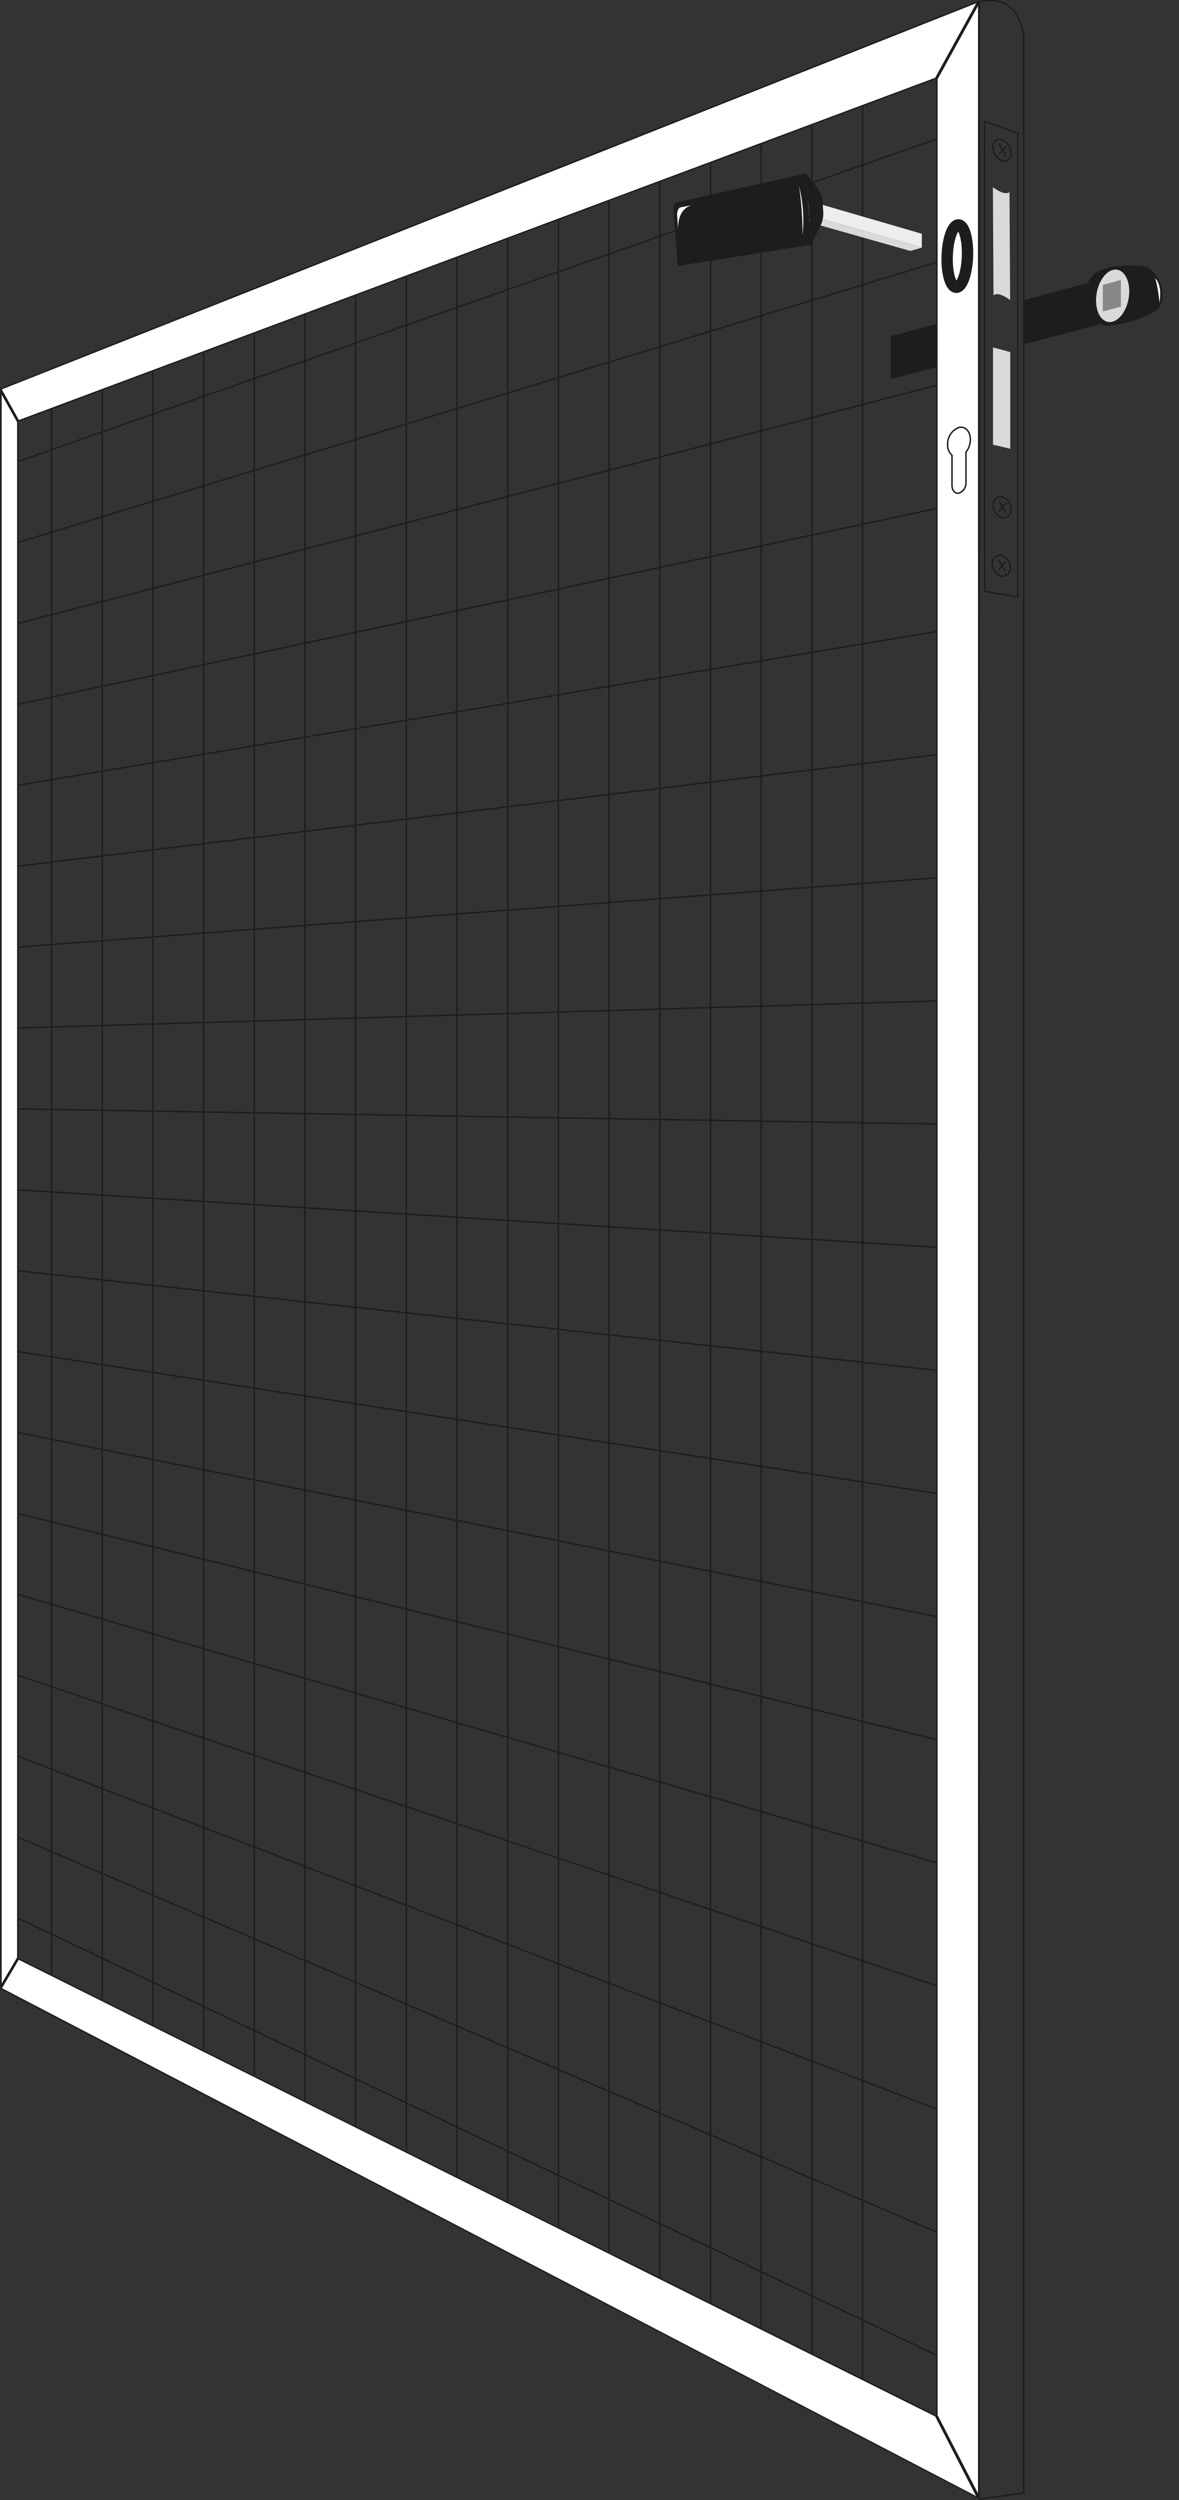 <svg xmlns="http://www.w3.org/2000/svg" xmlns:xlink="http://www.w3.org/1999/xlink" viewBox="0 0 207.35 439.34"><rect x="0" y="0" width="207.35" height="439.34" fill="#333333" stroke="none"/><defs><style>.cls-1,.cls-4{fill:none;}.cls-2,.cls-5{fill:#fff;}.cls-3{fill:#1d1d1b;}.cls-4,.cls-5{stroke:#1d1d1b;stroke-miterlimit:10;}.cls-4{stroke-width:0.25px;}.cls-5{stroke-width:2px;}.cls-6{fill:#ededed;}.cls-7{fill:#dadada;}.cls-8{clip-path:url(#clip-path);}.cls-9{fill:#878787;}</style><clipPath id="clip-path"><path class="cls-1" d="M156.67,66.62l46.94-12.28c1.56-1.86,1-5.64-1.87-7.45L156.67,59.08Z"/></clipPath></defs><g id="Calque_2" data-name="Calque 2"><g id="poignee"><polygon class="cls-2" points="164.75 424.42 164.76 218.7 164.76 13.86 172.12 0.57 172.12 438.68 164.75 424.42"/><path class="cls-3" d="M172,1.05V438.17l-7.1-13.75V13.92L172,1.05m.25-1-7.6,13.77V424.48l7.6,14.72V.08Z"/><polygon class="cls-2" points="0.13 68.79 3.09 74.17 3.08 208.79 3.08 344.07 0.13 349.03 0.13 68.79"/><path class="cls-3" d="M.25,69.28,3,74.18V344l-2.7,4.56V69.28m-.25-1V349.48l3.2-5.41v-270L0,68.31Z"/><polygon class="cls-2" points="0.18 68.37 171.97 0.33 164.53 13.81 67.19 50.11 3.26 73.97 0.18 68.37"/><path class="cls-3" d="M171.69.57l-7.23,13.1L67.15,50,3.32,73.81l-3-5.38,67-26.52L171.69.57m.55-.49-105,41.59L0,68.31l3.2,5.81,64-23.89,97.4-36.36L172.24.08Z"/><polygon class="cls-2" points="0.17 349.44 3.25 344.23 164.58 424.57 171.95 438.91 0.17 349.44"/><path class="cls-3" d="M3.3,344.4l63.83,31.78,97.32,48.46,7.21,14L67.35,384.29l-67-34.9,2.95-5m-.1-.33L0,349.49l67.24,35,105,54.69-7.6-14.74L67.24,376l-64-31.89Z"/><line class="cls-4" x1="3.2" y1="81.09" x2="164.64" y2="24.47"/><line class="cls-4" x1="3.2" y1="95.32" x2="164.64" y2="46.11"/><line class="cls-4" x1="3.2" y1="109.54" x2="164.64" y2="67.74"/><line class="cls-4" x1="3.2" y1="123.76" x2="164.64" y2="89.37"/><line class="cls-4" x1="3.2" y1="137.98" x2="164.64" y2="111"/><line class="cls-4" x1="3.2" y1="152.21" x2="164.64" y2="132.64"/><line class="cls-4" x1="3.2" y1="166.43" x2="164.64" y2="154.27"/><line class="cls-4" x1="3.2" y1="180.65" x2="164.64" y2="175.9"/><line class="cls-4" x1="3.2" y1="194.87" x2="164.64" y2="197.53"/><line class="cls-4" x1="3.2" y1="209.1" x2="164.64" y2="219.17"/><line class="cls-4" x1="3.2" y1="223.32" x2="164.64" y2="240.8"/><line class="cls-4" x1="3.2" y1="237.54" x2="164.64" y2="262.43"/><line class="cls-4" x1="3.2" y1="251.76" x2="164.64" y2="284.06"/><line class="cls-4" x1="3.2" y1="265.99" x2="164.64" y2="305.7"/><line class="cls-4" x1="3.2" y1="280.21" x2="164.64" y2="327.33"/><line class="cls-4" x1="3.2" y1="294.43" x2="164.64" y2="348.96"/><line class="cls-4" x1="3.2" y1="308.65" x2="164.64" y2="370.59"/><line class="cls-4" x1="3.2" y1="322.88" x2="164.64" y2="392.23"/><line class="cls-4" x1="3.2" y1="337.1" x2="164.64" y2="413.86"/><line class="cls-4" x1="151.7" y1="18.7" x2="151.7" y2="418.02"/><line class="cls-4" x1="142.79" y1="22.03" x2="142.79" y2="413.58"/><line class="cls-4" x1="133.87" y1="25.36" x2="133.87" y2="409.14"/><line class="cls-4" x1="124.96" y1="28.68" x2="124.96" y2="404.7"/><line class="cls-4" x1="116.04" y1="32.01" x2="116.04" y2="400.26"/><line class="cls-4" x1="107.13" y1="35.34" x2="107.13" y2="395.82"/><line class="cls-4" x1="98.21" y1="38.67" x2="98.21" y2="391.38"/><line class="cls-4" x1="89.3" y1="41.99" x2="89.3" y2="386.94"/><line class="cls-4" x1="80.38" y1="45.32" x2="80.38" y2="382.5"/><line class="cls-4" x1="71.47" y1="48.65" x2="71.47" y2="378.06"/><line class="cls-4" x1="62.55" y1="51.97" x2="62.55" y2="373.62"/><line class="cls-4" x1="53.64" y1="55.3" x2="53.64" y2="369.18"/><line class="cls-4" x1="44.72" y1="58.63" x2="44.72" y2="364.74"/><line class="cls-4" x1="35.81" y1="61.96" x2="35.81" y2="360.3"/><line class="cls-4" x1="26.89" y1="65.28" x2="26.89" y2="355.86"/><line class="cls-4" x1="17.98" y1="68.61" x2="17.98" y2="351.42"/><line class="cls-4" x1="9.06" y1="71.94" x2="9.06" y2="346.99"/><path class="cls-4" d="M169.88,79.46a1.49,1.49,0,0,1,0,.21V84.8a1.86,1.86,0,0,1-1.23,1.86c-.67.14-1.22-.46-1.22-1.34V80.21a1.49,1.49,0,0,1,0-.21,2.34,2.34,0,0,1-.77-1.88,3.08,3.08,0,0,1,2-3c1.1-.26,2,.7,2,2.13A3.6,3.6,0,0,1,169.88,79.46Z"/><path class="cls-4" d="M172.18,439.2l7.87-1.13V6c-1.07-4.9-3.63-6.56-7.81-5.7Z"/><path class="cls-5" d="M170.16,44.46c0,3-.81,5.71-1.8,6s-1.79-1.9-1.79-4.91.8-5.68,1.79-6S170.16,41.43,170.16,44.46Z"/><polygon class="cls-4" points="179 104.94 173.15 103.9 173.15 21.33 179 23.38 179 104.94"/><polygon class="cls-6" points="162.12 41.08 139.67 34.55 139.67 37.08 162.12 43.5 162.12 41.08"/><polygon class="cls-7" points="139.67 38.31 141.72 37.67 162.16 43.51 160.1 44.1 139.67 38.31"/><path class="cls-3" d="M118.76,35.64l23-5.17L142.69,43l-23.13,3.69c-.22,0-.42-.29-.45-.71l-.68-9.46C118.4,36.08,118.55,35.7,118.76,35.64Z"/><path class="cls-2" d="M140.52,32.68a56.76,56.76,0,0,1,.62,8.63A24.38,24.38,0,0,0,140.52,32.68Z"/><path class="cls-2" d="M119.28,40.62l-.19-2.69c-.06-.75.21-1.42.6-1.49l2.42-.47S119,36.09,119.28,40.62Z"/><path class="cls-3" d="M141.78,30.47l2.2,2.85a4,4,0,0,1,.68,2.09l.12,1.68a4.77,4.77,0,0,1-.36,2.29L142.69,43"/><g class="cls-8"><polygon class="cls-3" points="164.64 73.36 153.49 76.08 153.49 57.36 164.64 54.19 164.64 73.36"/><rect class="cls-3" x="180.05" y="42.27" width="27.3" height="23.45"/></g><path class="cls-3" d="M201.74,46.89s-8.42-1.29-10.21,2.39,2.53,8,2.53,8a19.18,19.18,0,0,0,9.55-2.91"/><path class="cls-2" d="M203.17,48.9s1.31,1.07.74,4.28A23.76,23.76,0,0,0,203.17,48.9Z"/><path class="cls-7" d="M198.6,51.18c0,2.53-1.32,4.92-2.94,5.35s-2.9-1.25-2.9-3.74,1.3-4.88,2.9-5.34S198.6,48.66,198.6,51.18Z"/><polygon class="cls-9" points="197.13 53.88 193.95 54.74 193.95 50.07 197.13 49.18 197.13 53.88"/><path class="cls-4" d="M177.79,26.94c0,1-.7,1.59-1.57,1.29a2.62,2.62,0,0,1-1.59-2.38c0-1,.71-1.59,1.59-1.28A2.62,2.62,0,0,1,177.79,26.94Z"/><line class="cls-4" x1="175.71" y1="25.33" x2="176.94" y2="27.5"/><line class="cls-4" x1="175.71" y1="27.08" x2="176.94" y2="25.75"/><path class="cls-4" d="M177.81,89.47a1.35,1.35,0,0,1-1.58,1.5,2.22,2.22,0,0,1-1.59-2.16c0-1,.71-1.69,1.59-1.5A2.24,2.24,0,0,1,177.81,89.47Z"/><line class="cls-4" x1="175.72" y1="88.14" x2="176.95" y2="90.15"/><line class="cls-4" x1="175.72" y1="89.89" x2="176.95" y2="88.4"/><path class="cls-4" d="M177.67,99.73a1.38,1.38,0,0,1-1.57,1.53,2.17,2.17,0,0,1-1.59-2.13,1.38,1.38,0,0,1,1.59-1.53A2.16,2.16,0,0,1,177.67,99.73Z"/><line class="cls-4" x1="175.59" y1="98.43" x2="176.82" y2="100.42"/><line class="cls-4" x1="175.59" y1="100.19" x2="176.82" y2="98.67"/><polygon class="cls-7" points="177.67 78.86 174.64 78.15 174.64 61.05 177.67 61.87 177.67 78.86"/><path class="cls-7" d="M174.62,32.91s2.16,1.64,2.92.81l.11,19s-2.15-1.64-2.92-.79Z"/></g></g></svg>